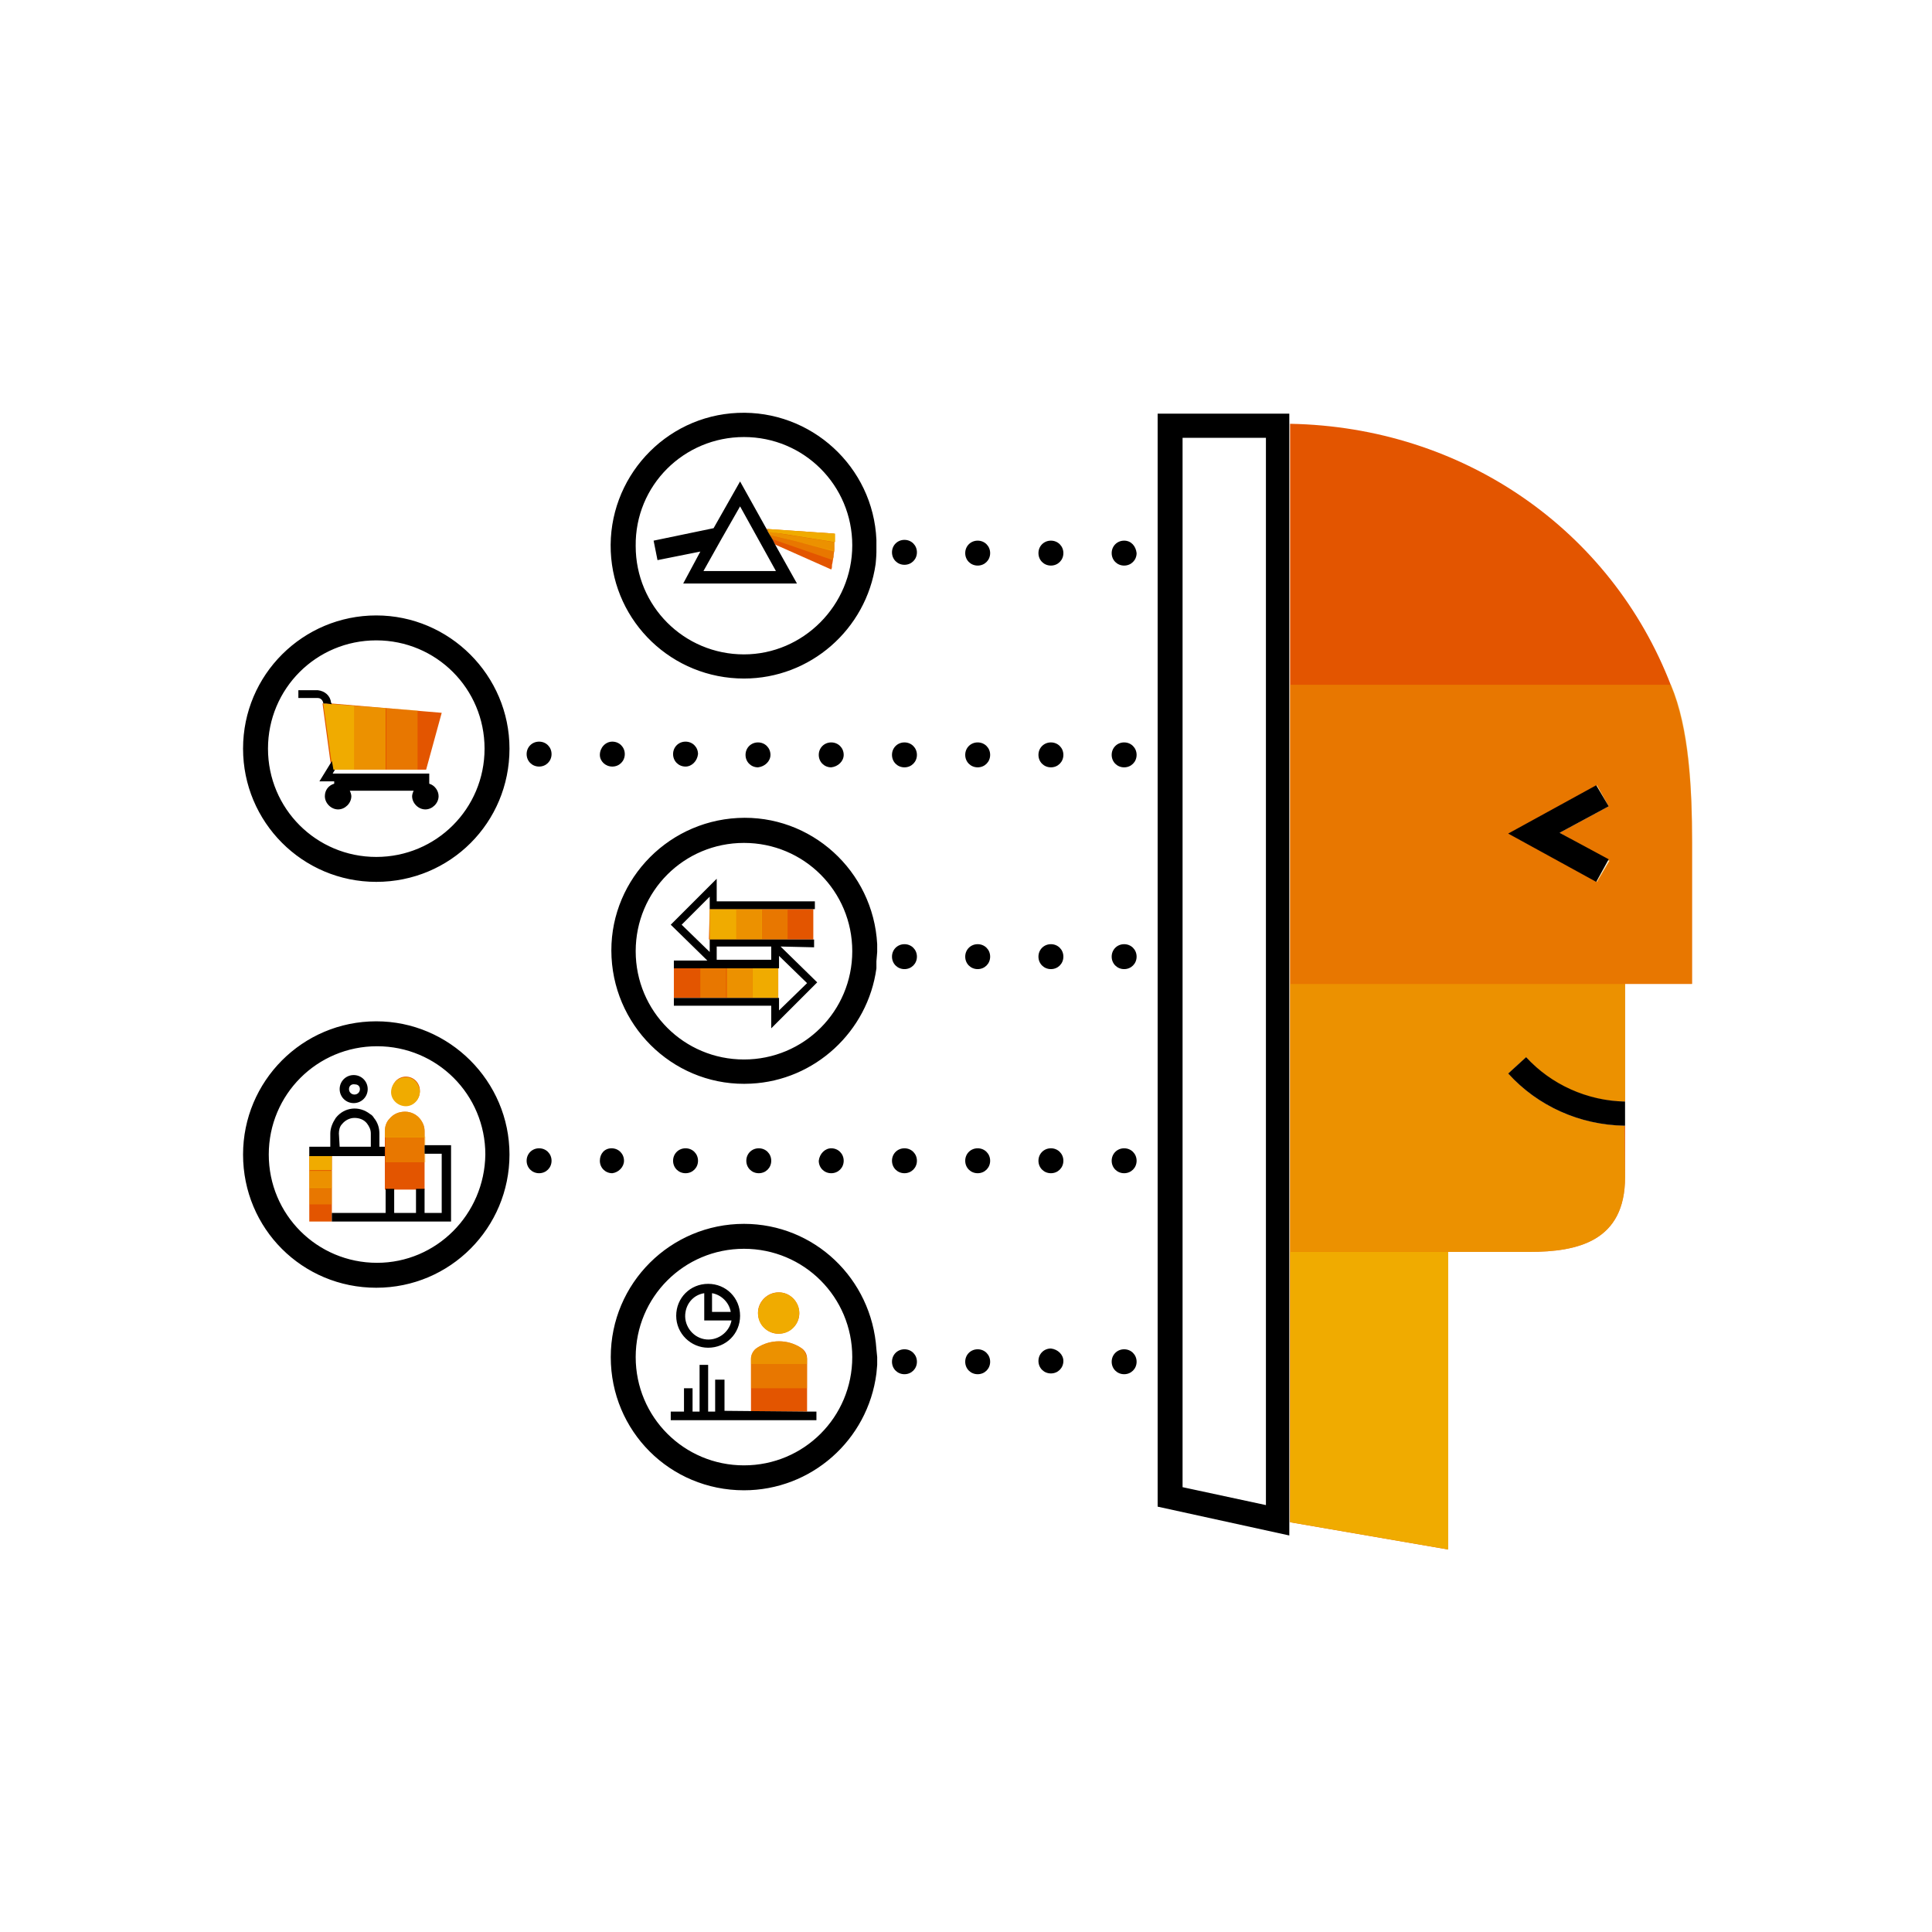 <?xml version="1.0" encoding="utf-8"?>
<!-- Generator: Adobe Illustrator 28.1.0, SVG Export Plug-In . SVG Version: 6.00 Build 0)  -->
<svg version="1.1" id="レイヤー_1" xmlns="http://www.w3.org/2000/svg" xmlns:xlink="http://www.w3.org/1999/xlink" x="0px"
	 y="0px" width="248px" height="248px" viewBox="0 0 248 248" style="enable-background:new 0 0 248 248;" xml:space="preserve">
<style type="text/css">
	.st0{fill:#E35500;}
	.st1{fill:#F0AB00;}
	.st2{opacity:0.7;fill:#F0AB00;enable-background:new    ;}
	.st3{opacity:0.4;fill:#F0AB00;enable-background:new    ;}
</style>
<g id="color_band">
	<path class="st0" d="M39.7,148.4h2.9v8.4h-2.9V148.4z M107.1,69L107.1,69c0-0.2,0-0.3,0-0.5l-8.7-0.6l1.1,2l7.2,3.2
		c0.1-0.2,0.1-0.3,0.1-0.5c0,0,0,0,0-0.1c0.1-0.3,0.1-0.7,0.2-1c0,0,0,0,0-0.1c0-0.3,0.1-0.6,0.1-0.9v-0.3c0-0.1,0-0.2,0-0.3
		s0-0.2,0-0.3L107.1,69z M102.8,173c-1.7-1.1-3.9-1.1-5.6,0c-0.5,0.3-0.8,0.9-0.8,1.4v6.8h7.2v-6.8
		C103.6,173.8,103.3,173.3,102.8,173L102.8,173z M91,120.6h13.4v-3.9H91.1L91,120.6z M208.6,126.3v15.1h-0.1
		c-4.8-0.1-9.4-2.1-12.6-5.7l-2.3,2.1c3.8,4.2,9.2,6.6,14.9,6.7h0.1v6.6c0,8.2-6,9.6-12.3,9.6h-10.4v38.2l-20.3-3.5V54.4
		c22.2,0.4,41.2,13.6,48.9,33.6c2.3,5.5,2.7,13.3,2.7,20.1v18.2H208.6z M200.2,106.9l6.3-3.4l-1.5-2.7l-11.3,6.2l11.3,6.2l1.6-2.7
		L200.2,106.9z M53.9,140c0-1-0.8-1.8-1.8-1.8c0,0,0,0,0,0l0,0c-1,0-1.8,0.8-1.8,1.9c0,1,0.8,1.8,1.9,1.8
		C53.1,141.9,53.9,141.1,53.9,140L53.9,140z M52,142.7c-0.8,0-1.5,0.3-2,0.9c-0.4,0.4-0.6,1-0.6,1.6v7.5h5.1v-7.5
		c0-0.6-0.2-1.1-0.6-1.6C53.5,143.1,52.8,142.7,52,142.7z M41.9,90.3h-0.4h-0.1l1,7.4l0.1,0.5l0.1,0.6h12.1l2-7.3l-14.2-1.2
		L41.9,90.3z M99.9,124.2H86.5v3.9h13.4V124.2z M97.3,168.5c0,1.5,1.2,2.7,2.6,2.7c1.5,0,2.7-1.2,2.7-2.6c0-1.5-1.2-2.7-2.6-2.7
		h-0.1C98.5,165.9,97.3,167.1,97.3,168.5C97.3,168.5,97.3,168.5,97.3,168.5z"/>
</g>
<g id="_100_band">
	<path class="st1" d="M53.9,140.1c0,1-0.8,1.9-1.8,1.9c-1,0-1.9-0.8-1.9-1.8c0-1,0.8-1.9,1.8-1.9l0,0C53,138.2,53.8,139,53.9,140.1
		C53.9,140,53.9,140.1,53.9,140.1z M39.7,150.2h2.9v-1.9h-2.9L39.7,150.2z M100,165.9L100,165.9c-1.5,0-2.7,1.2-2.7,2.7
		c0,1.5,1.2,2.6,2.7,2.6c1.5,0,2.6-1.2,2.6-2.7C102.6,167.1,101.4,165.9,100,165.9z M99.9,128.1h-3.3v-3.9h3.3V128.1z M91.1,120.6
		h3.4v-3.9h-3.4V120.6z M42.7,98.8h2.8v-8.2l-4-0.3L42.7,98.8z M100.3,68.5l6.9,1.1l0,0v-0.2V69l0,0c0-0.2,0-0.3,0-0.5l-8.7-0.6
		l0.2,0.4L100.3,68.5z M185.7,160.7h-20.1v34.7l0,0l20.3,3.5v-38.2H185.7z"/>
</g>
<g id="_70_band">
	<path class="st2" d="M107.1,69.6c0,0.1,0,0.1,0,0.2c0,0.1,0,0.2,0,0.3v0.3c0,0.1,0,0.2,0,0.4l-4.9-1.3l-3.4-0.8l-0.3-0.5l1.7,0.3
		L107.1,69.6z M208.5,144.5L208.5,144.5c-5.7-0.1-11.1-2.5-14.9-6.7l2.3-2.1c3.2,3.6,7.8,5.6,12.6,5.7h0.1v-15.1h-43v34.4h30.7
		c6.3,0,12.3-1.4,12.3-9.6L208.5,144.5L208.5,144.5z M97.8,116.7h-3.4v3.9h3.4V116.7z M96.6,124.2h-3.3v3.9h3.3V124.2z M102.8,173
		c-1.7-1.1-3.9-1.1-5.6,0c-0.5,0.3-0.8,0.9-0.8,1.4v0.7h7.2v-0.7C103.5,173.8,103.2,173.3,102.8,173z M49.5,90.9l-4-0.3v8.2h4V90.9z
		 M39.7,150.3v2.2h2.9v-2.2H39.7z M52,142.7c-0.8,0-1.5,0.3-2,0.9c-0.4,0.4-0.6,1-0.6,1.6v0.8h5.1v-0.8c0-0.6-0.2-1.1-0.6-1.6
		C53.5,143.1,52.8,142.7,52,142.7z"/>
</g>
<g id="_40_band">
	<path class="st3" d="M53.6,98.8h-4v-7.9l4,0.3V98.8z M101.1,116.7h-3.4v3.9h3.4V116.7z M89.9,128.1h3.3v-3.9h-3.3V128.1z
		 M39.7,152.4v2.2h2.9v-2.2H39.7L39.7,152.4z M49.5,145.9h5.1v3.3h-5.1L49.5,145.9z M96.4,178.2h7.2v-3.1h-7.2L96.4,178.2z
		 M102.2,69.5l-3.4-0.8l0.3,0.5l7.8,2.7c0-0.2,0.1-0.4,0.1-0.6c0,0,0,0,0-0.1c0-0.2,0-0.3,0.1-0.5l0,0L102.2,69.5z M217.2,108.1
		v18.2h-51.6V87.9h48.9C216.9,93.4,217.2,101.2,217.2,108.1L217.2,108.1z M200.2,106.9l6.3-3.4l-1.6-2.7l-11.3,6.2l11.3,6.2l1.6-2.7
		L200.2,106.9z"/>
</g>
<g id="outlines_--_combound_path">
	<path d="M54.6,147h3.3v9.8H42.6v-1.1h6.9v-3.1h1.1v3.1h2.8v-3.1h1.1v3.1h2.2v-7.6h-2.2V147z M42.6,148.4h-2.9v-1.2h2.7v-1.7
		c0-0.7,0.3-1.4,0.7-2c1.1-1.4,3-1.6,4.4-0.5c0.2,0.1,0.4,0.3,0.5,0.5c0.5,0.6,0.7,1.3,0.7,2v1.7h0.7v1.2L42.6,148.4z M43.6,147.2h4
		v-1.7c0-0.5-0.2-0.9-0.5-1.3c-0.4-0.5-1-0.7-1.6-0.7c-0.6,0-1.2,0.3-1.6,0.8c-0.3,0.3-0.4,0.8-0.4,1.2L43.6,147.2z M65.4,148.2
		c0,9.4-7.6,17.1-17.1,17.1s-17.1-7.6-17.1-17.1c0-9.4,7.6-17.1,17.1-17.1h0C57.7,131.1,65.4,138.8,65.4,148.2z M62.3,148.2
		c0-7.7-6.2-13.9-13.9-13.9s-13.9,6.2-13.9,13.9c0,7.7,6.2,13.9,13.9,13.9C56,162.1,62.2,155.9,62.3,148.2z M43.6,139.8
		c0-1,0.8-1.8,1.8-1.8c1,0,1.8,0.8,1.8,1.8c0,1-0.8,1.8-1.8,1.8c0,0,0,0,0,0C44.4,141.6,43.6,140.8,43.6,139.8z M44.8,139.8
		c0,0.4,0.3,0.7,0.7,0.7c0.4,0,0.7-0.3,0.7-0.7l0,0c0-0.4-0.3-0.6-0.6-0.6C45.1,139.1,44.8,139.4,44.8,139.8
		C44.8,139.8,44.8,139.8,44.8,139.8z M112.5,123.4l0.1-1.2v-1c-0.5-9.4-8.5-16.7-17.9-16.2c-9.4,0.5-16.7,8.5-16.2,17.9
		c0.5,9.4,8.5,16.7,17.9,16.2c8.2-0.4,15-6.7,16.1-14.8L112.5,123.4z M95.5,136c-7.7,0-13.9-6.2-13.9-13.9s6.2-13.9,13.9-13.9
		c7.7,0,13.9,6.2,13.9,13.9l0,0C109.4,129.8,103.2,136,95.5,136z M104.5,121.6v-1H91.1v1.6l-3.6-3.5l3.6-3.6v1.6h13.5v-1H92v-2.9
		l-5.9,5.9l4.7,4.6h-4.3v1H100v-1.6l3.6,3.5l-3.6,3.5v-1.6H86.5v1H99v2.9l5.9-5.9l-4.7-4.6L104.5,121.6z M99,123.2h-7v-1.7h7
		L99,123.2z M206.5,110.3l-6.3-3.4l6.3-3.4l-1.6-2.7l-11.3,6.2l11.3,6.2L206.5,110.3z M87.7,74.9h14.6l-2.8-5l-0.3-0.6l-0.3-0.5l0,0
		l-0.3-0.5l0,0l-0.2-0.4l0,0L95,61.8l-3.4,6l-7.7,1.6l0.5,2.5l5.5-1.1L87.7,74.9z M92.6,69.2L95,65l4.6,8.3h-9.3L92.6,69.2z
		 M95.5,87.1c8.5,0,15.7-6.3,16.9-14.7c0,0,0.1-1,0.1-1.5c0-0.5,0-1.5,0-1.5v-0.1c-0.4-9.4-8.4-16.7-17.8-16.3
		c-9.4,0.4-16.7,8.4-16.3,17.8C78.8,79.9,86.3,87.1,95.5,87.1L95.5,87.1z M95.5,56.1c7.7,0,13.9,6.2,13.9,13.9S103.1,84,95.5,84
		c-7.7,0-13.9-6.2-13.9-13.9C81.5,62.3,87.8,56.1,95.5,56.1L95.5,56.1z M48.3,79c-9.4,0-17.1,7.6-17.1,17.1
		c0,9.4,7.6,17.1,17.1,17.1s17.1-7.6,17.1-17.1c0,0,0,0,0,0C65.4,86.7,57.7,79,48.3,79z M48.3,110c-7.7,0-13.9-6.2-13.9-13.9
		c0-7.7,6.2-13.9,13.9-13.9c7.7,0,13.9,6.2,13.9,13.9c0,0,0,0,0,0C62.2,103.8,56,110,48.3,110z M40.8,89.6h-2.5v-1h2.5
		c0.9,0.1,1.6,0.7,1.7,1.6l0.1,0.2l-0.7-0.1h-0.4C41.5,90.1,41.3,89.6,40.8,89.6z M56.3,102.2c0,0.9-0.8,1.7-1.7,1.7
		c-0.9,0-1.7-0.8-1.7-1.7c0-0.2,0.1-0.5,0.2-0.7h-8.2c0.1,0.2,0.2,0.5,0.2,0.7c0,0.9-0.8,1.7-1.7,1.7c-0.9,0-1.7-0.8-1.7-1.7
		c0-0.8,0.5-1.4,1.2-1.6v-0.3h-1.9l1.6-2.6l0.1,0.5l0.1,0.6H43l-0.3,0.5h12.4v1.3C55.8,100.8,56.3,101.5,56.3,102.2z M114.5,70.9
		c0-0.9,0.7-1.6,1.6-1.6c0.9,0,1.6,0.7,1.6,1.6c0,0.9-0.7,1.6-1.6,1.6C115.2,72.5,114.5,71.8,114.5,70.9
		C114.6,70.9,114.6,70.9,114.5,70.9L114.5,70.9z M134.9,69.4c-0.9,0-1.6,0.7-1.6,1.6c0,0.9,0.7,1.6,1.6,1.6c0.9,0,1.6-0.7,1.6-1.6
		C136.5,70.1,135.8,69.4,134.9,69.4C134.9,69.4,134.9,69.4,134.9,69.4L134.9,69.4z M125.5,69.4c-0.9,0-1.6,0.7-1.6,1.6
		c0,0.9,0.7,1.6,1.6,1.6s1.6-0.7,1.6-1.6C127.1,70.1,126.4,69.4,125.5,69.4C125.5,69.4,125.5,69.4,125.5,69.4L125.5,69.4z
		 M144.3,69.4c-0.9,0-1.6,0.7-1.6,1.6c0,0.9,0.7,1.6,1.6,1.6c0.9,0,1.6-0.7,1.6-1.6C145.8,70.1,145.2,69.4,144.3,69.4
		C144.3,69.4,144.3,69.4,144.3,69.4L144.3,69.4z M148.6,53.8L148.6,53.8v139.6l16.9,3.7v-144h-16.9L148.6,53.8z M151.8,56.2h10.7
		v137l-10.7-2.3V56.2z M90.9,173c2.3,0,4.1-1.8,4.1-4.1c0-2.3-1.8-4.1-4.1-4.1c-2.3,0-4.1,1.8-4.1,4.1c0,0,0,0,0,0
		C86.8,171.2,88.7,173,90.9,173L90.9,173z M91.4,166c1.2,0.2,2.2,1.2,2.4,2.4h-2.4L91.4,166z M90.4,166v3.5h3.5
		c-0.3,1.6-1.9,2.7-3.5,2.4c-1.6-0.3-2.7-1.9-2.4-3.5C88.2,167.2,89.1,166.2,90.4,166z M95.5,157.1c-9.4,0-17.1,7.6-17.1,17.1
		s7.6,17.1,17.1,17.1c8.6,0,15.9-6.4,17-15l0.1-1.1l0-1l-0.1-1C111.9,164.1,104.5,157.1,95.5,157.1L95.5,157.1z M95.5,188.1
		c-7.7,0-13.9-6.2-13.9-13.9s6.2-13.9,13.9-13.9c7.7,0,13.9,6.2,13.9,13.9c0,0,0,0,0,0C109.4,181.9,103.2,188.1,95.5,188.1
		L95.5,188.1z M103.6,181.2h1.2v1.1H86.1v-1.1h1.7v-3h1.1v3h0.9v-6h1.1v6h0.9v-4.1H93v4L103.6,181.2L103.6,181.2z M136.5,174.7
		c0,0.9-0.7,1.6-1.6,1.6c-0.9,0-1.6-0.7-1.6-1.6s0.7-1.6,1.6-1.6C135.8,173.2,136.5,173.9,136.5,174.7L136.5,174.7z M144.3,173.2
		c-0.9,0-1.6,0.7-1.6,1.6s0.7,1.6,1.6,1.6s1.6-0.7,1.6-1.6C145.9,173.9,145.2,173.2,144.3,173.2
		C144.3,173.1,144.3,173.1,144.3,173.2L144.3,173.2z M116.1,173.2c-0.9,0-1.6,0.7-1.6,1.6s0.7,1.6,1.6,1.6s1.6-0.7,1.6-1.6
		C117.7,173.9,117,173.2,116.1,173.2C116.1,173.1,116.1,173.1,116.1,173.2L116.1,173.2z M125.5,173.2c-0.9,0-1.6,0.7-1.6,1.6
		s0.7,1.6,1.6,1.6s1.6-0.7,1.6-1.6C127.1,173.9,126.4,173.2,125.5,173.2C125.5,173.1,125.5,173.1,125.5,173.2L125.5,173.2z
		 M136.5,122.8c0,0.9-0.7,1.6-1.6,1.6c-0.9,0-1.6-0.7-1.6-1.6c0-0.9,0.7-1.6,1.6-1.6C135.8,121.2,136.5,121.9,136.5,122.8
		L136.5,122.8z M144.3,121.2c-0.9,0-1.6,0.7-1.6,1.6c0,0.9,0.7,1.6,1.6,1.6s1.6-0.7,1.6-1.6C145.9,121.9,145.2,121.2,144.3,121.2
		C144.3,121.2,144.3,121.2,144.3,121.2L144.3,121.2z M125.5,121.2c-0.9,0-1.6,0.7-1.6,1.6c0,0.9,0.7,1.6,1.6,1.6s1.6-0.7,1.6-1.6
		C127.1,121.9,126.4,121.2,125.5,121.2C125.5,121.2,125.5,121.2,125.5,121.2L125.5,121.2z M116.1,121.2c-0.9,0-1.6,0.7-1.6,1.6
		c0,0.9,0.7,1.6,1.6,1.6s1.6-0.7,1.6-1.6C117.7,121.9,117,121.2,116.1,121.2C116.1,121.2,116.1,121.2,116.1,121.2L116.1,121.2z
		 M88,98.4c-0.9,0-1.6-0.7-1.6-1.6s0.7-1.6,1.6-1.6s1.6,0.7,1.6,1.6C89.5,97.7,88.8,98.4,88,98.4L88,98.4z M108.3,96.9
		c0-0.9-0.7-1.6-1.6-1.6s-1.6,0.7-1.6,1.6s0.7,1.6,1.6,1.6C107.6,98.4,108.3,97.7,108.3,96.9C108.3,96.9,108.3,96.9,108.3,96.9
		L108.3,96.9z M78.6,98.4c0.9,0,1.6-0.7,1.6-1.6s-0.7-1.6-1.6-1.6S77,96,77,96.9C77,97.7,77.7,98.4,78.6,98.4L78.6,98.4z M98.9,96.9
		c0-0.9-0.7-1.6-1.6-1.6s-1.6,0.7-1.6,1.6s0.7,1.6,1.6,1.6C98.2,98.4,98.9,97.7,98.9,96.9C98.9,96.9,98.9,96.9,98.9,96.9L98.9,96.9z
		 M134.9,95.3c-0.9,0-1.6,0.7-1.6,1.6s0.7,1.6,1.6,1.6c0.9,0,1.6-0.7,1.6-1.6C136.5,96,135.8,95.3,134.9,95.3
		C134.9,95.3,134.9,95.3,134.9,95.3L134.9,95.3z M125.5,95.3c-0.9,0-1.6,0.7-1.6,1.6s0.7,1.6,1.6,1.6s1.6-0.7,1.6-1.6
		C127.1,96,126.4,95.3,125.5,95.3C125.5,95.3,125.5,95.3,125.5,95.3L125.5,95.3z M144.3,95.3c-0.9,0-1.6,0.7-1.6,1.6
		s0.7,1.6,1.6,1.6s1.6-0.7,1.6-1.6C145.9,96,145.2,95.3,144.3,95.3C144.3,95.3,144.3,95.3,144.3,95.3L144.3,95.3z M69.2,98.4
		c0.9,0,1.6-0.7,1.6-1.6s-0.7-1.6-1.6-1.6c-0.9,0-1.6,0.7-1.6,1.6C67.6,97.7,68.3,98.4,69.2,98.4L69.2,98.4z M116.1,95.3
		c-0.9,0-1.6,0.7-1.6,1.6s0.7,1.6,1.6,1.6s1.6-0.7,1.6-1.6C117.7,96,117,95.3,116.1,95.3C116.1,95.3,116.1,95.3,116.1,95.3
		L116.1,95.3z M106.7,147.4c0.9,0,1.6,0.7,1.6,1.6c0,0.9-0.7,1.6-1.6,1.6s-1.6-0.7-1.6-1.6C105.2,148.1,105.9,147.4,106.7,147.4
		C106.7,147.4,106.7,147.4,106.7,147.4L106.7,147.4z M95.8,149c0,0.9,0.7,1.6,1.6,1.6s1.6-0.7,1.6-1.6c0-0.9-0.7-1.6-1.6-1.6
		C96.5,147.4,95.8,148.1,95.8,149L95.8,149z M86.4,149c0,0.9,0.7,1.6,1.6,1.6s1.6-0.7,1.6-1.6c0-0.9-0.7-1.6-1.6-1.6
		C87.1,147.4,86.4,148.1,86.4,149L86.4,149z M134.9,147.4c-0.9,0-1.6,0.7-1.6,1.6c0,0.9,0.7,1.6,1.6,1.6c0.9,0,1.6-0.7,1.6-1.6
		C136.5,148.1,135.8,147.4,134.9,147.4C134.9,147.4,134.9,147.4,134.9,147.4L134.9,147.4z M144.3,147.4c-0.9,0-1.6,0.7-1.6,1.6
		c0,0.9,0.7,1.6,1.6,1.6s1.6-0.7,1.6-1.6C145.9,148.1,145.2,147.4,144.3,147.4C144.3,147.4,144.3,147.4,144.3,147.4L144.3,147.4z
		 M125.5,147.4c-0.9,0-1.6,0.7-1.6,1.6c0,0.9,0.7,1.6,1.6,1.6s1.6-0.7,1.6-1.6C127.1,148.1,126.4,147.4,125.5,147.4
		C125.5,147.4,125.5,147.4,125.5,147.4L125.5,147.4z M69.2,147.4c-0.9,0-1.6,0.7-1.6,1.6c0,0.9,0.7,1.6,1.6,1.6
		c0.9,0,1.6-0.7,1.6-1.6C70.8,148.1,70.1,147.4,69.2,147.4C69.2,147.4,69.2,147.4,69.2,147.4L69.2,147.4z M80.1,149
		c0-0.9-0.7-1.6-1.6-1.6S77,148.1,77,149c0,0.9,0.7,1.6,1.6,1.6C79.4,150.5,80.1,149.8,80.1,149C80.1,149,80.1,149,80.1,149
		L80.1,149z M116.1,147.4c-0.9,0-1.6,0.7-1.6,1.6c0,0.9,0.7,1.6,1.6,1.6s1.6-0.7,1.6-1.6C117.7,148.1,117,147.4,116.1,147.4
		C116.1,147.4,116.1,147.4,116.1,147.4L116.1,147.4z M208.6,141.4L208.6,141.4c-4.9-0.1-9.5-2.2-12.7-5.7l-2.3,2.1
		c3.8,4.2,9.2,6.6,14.9,6.7h0.1V141.4L208.6,141.4z"/>
</g>
</svg>

